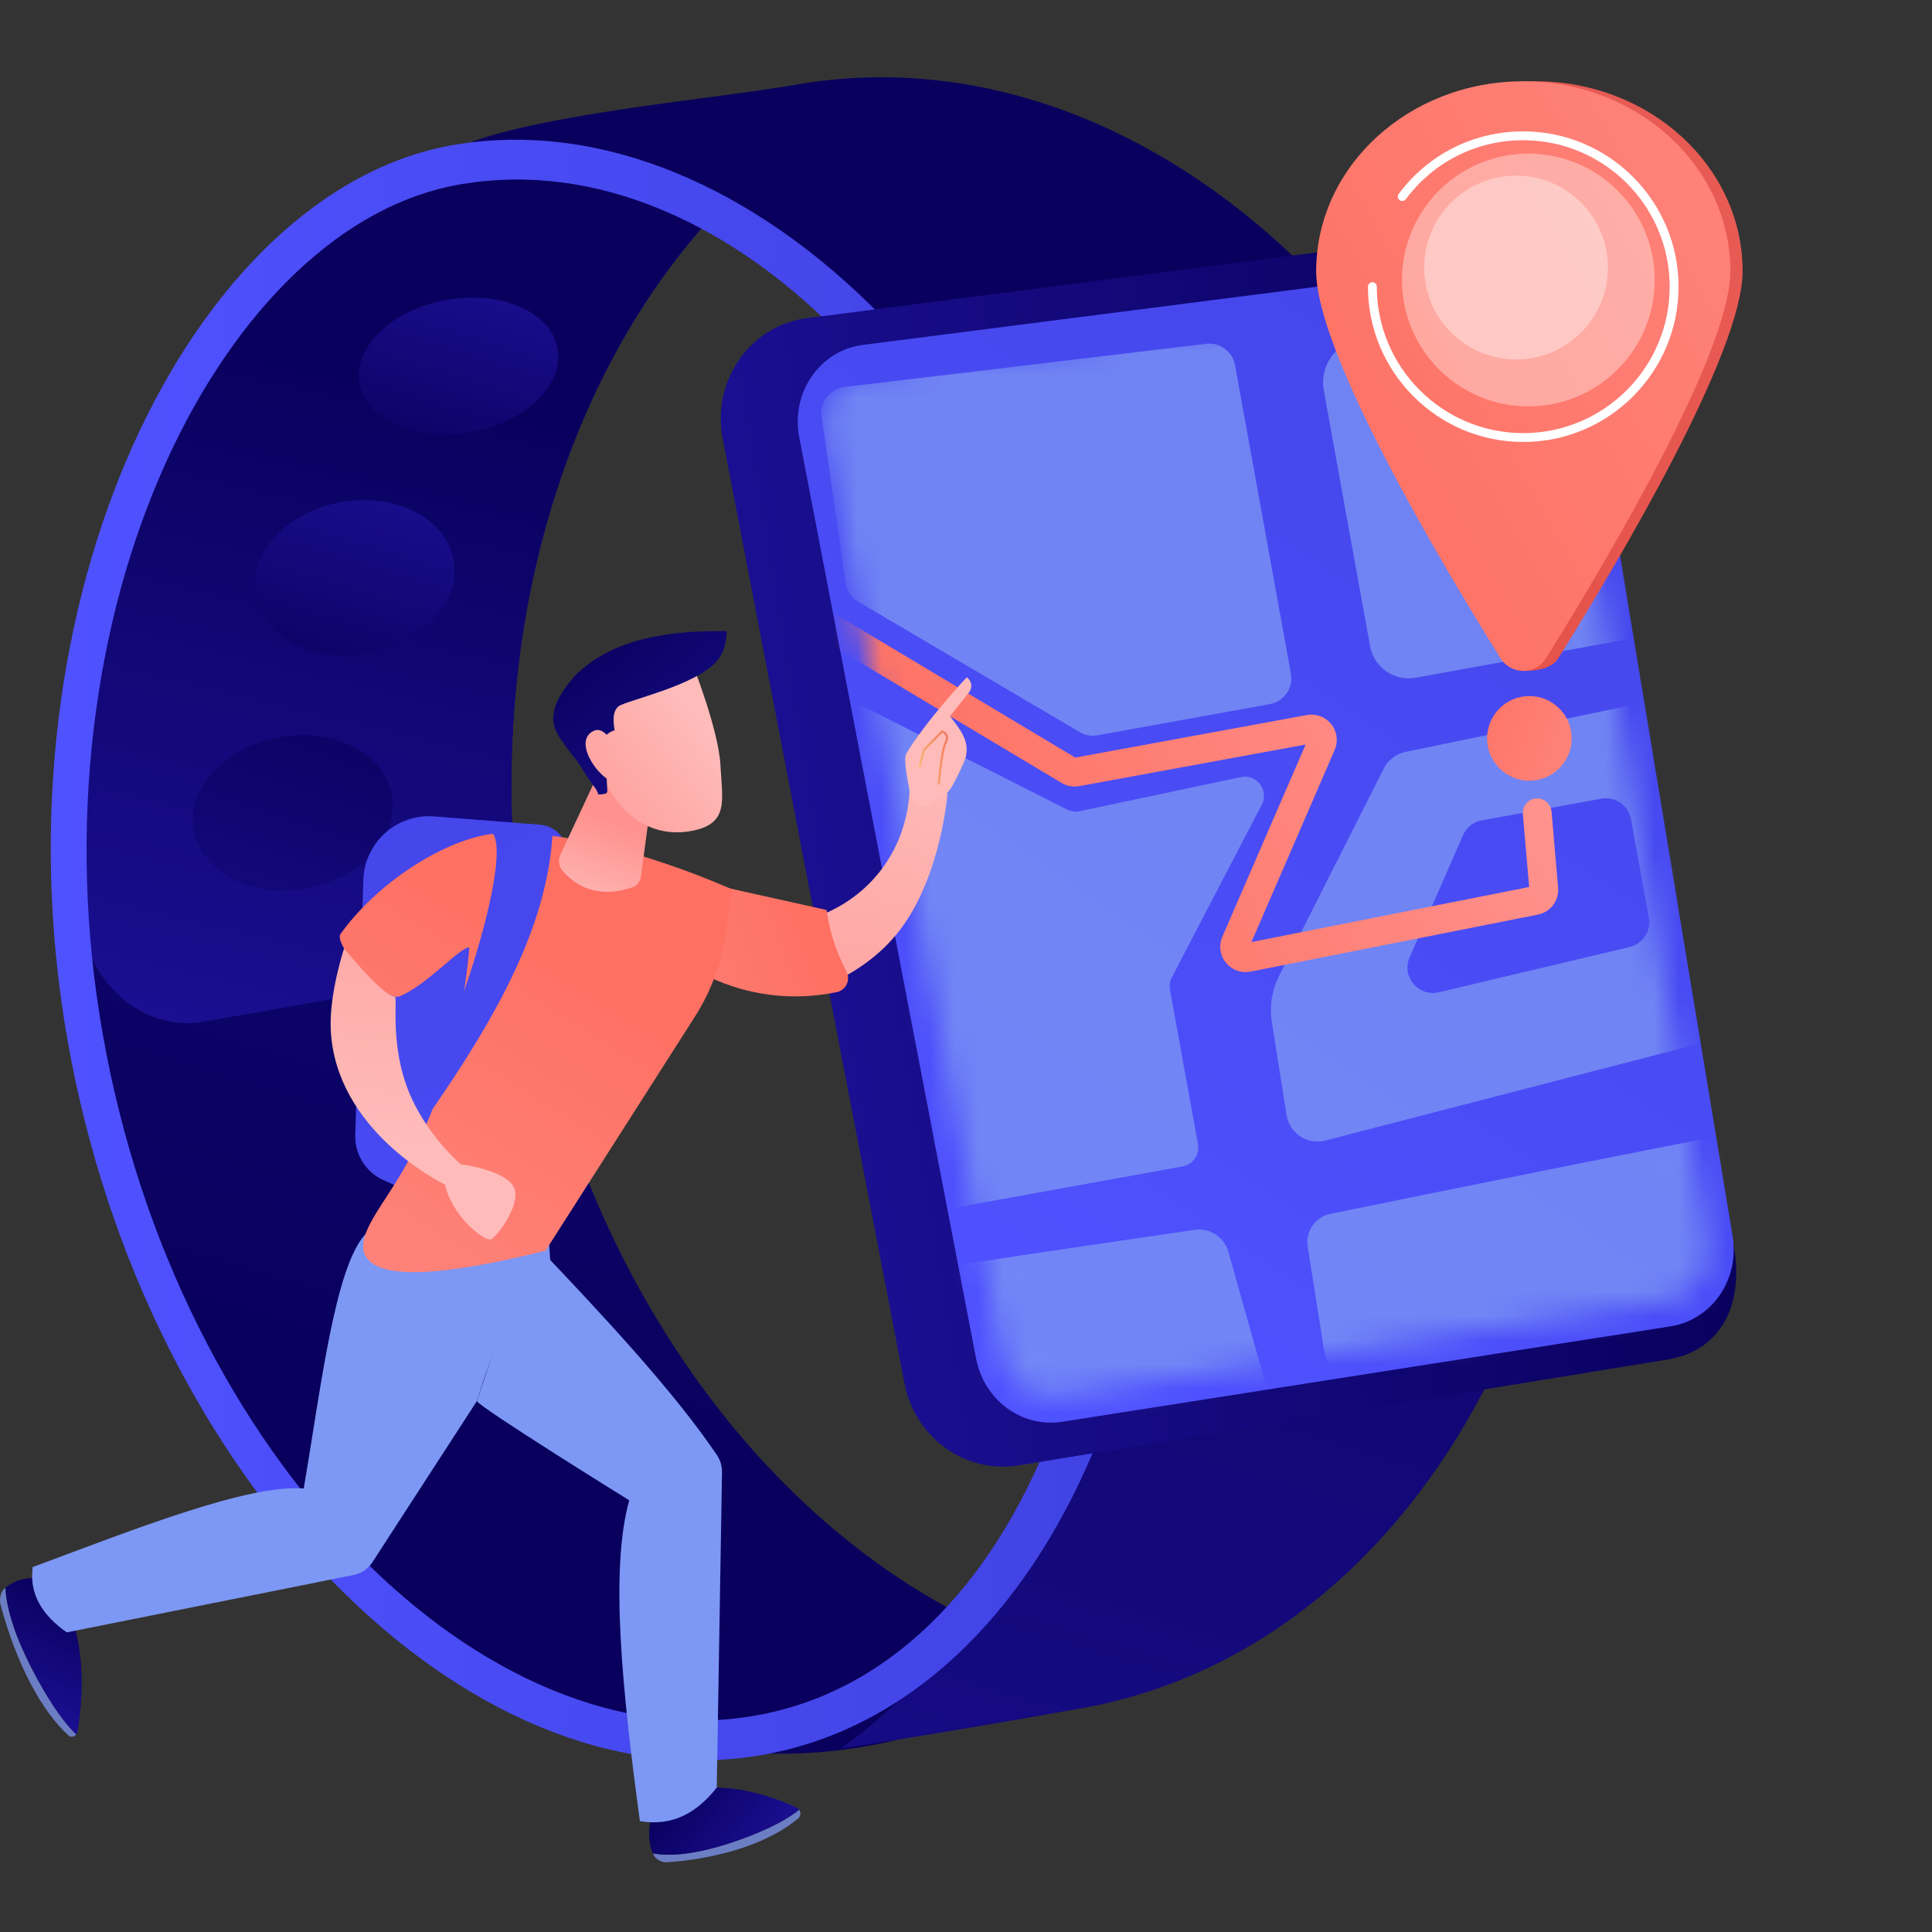 <svg width="80" height="80" viewBox="0 0 80 80" fill="none" xmlns="http://www.w3.org/2000/svg">
<rect x="0" y="0" width="80" height="80" fill="#333333" stroke="none"/>
<path d="M21.844 40.122C19.288 25.616 24.215 12.004 33.341 5.539C30.323 4.711 27.193 4.556 24.049 5.075C7.916 7.741 0.707 24.705 3.978 43.269C7.249 61.834 21.538 74.833 35.894 72.304C39.033 71.751 41.914 70.501 44.468 68.693C33.682 65.736 24.399 54.627 21.844 40.122Z" fill="url(#paint0_linear_1124_5697)"/>
<path d="M33.342 5.539C30.324 4.711 27.194 4.556 24.05 5.075C9.526 7.475 2.234 21.464 3.312 37.777C3.501 40.634 5.905 42.753 8.43 42.308L17.401 40.728C19.779 40.309 21.437 37.974 21.263 35.283C20.448 22.652 25.24 11.279 33.342 5.539Z" fill="url(#paint1_linear_1124_5697)"/>
<path d="M33.342 5.539C30.324 4.711 27.194 4.556 24.05 5.075C9.526 7.475 2.234 21.464 3.312 37.777C3.501 40.634 5.905 42.753 8.43 42.308L17.401 40.728C19.779 40.309 21.437 37.974 21.263 35.283C20.448 22.652 25.24 11.279 33.342 5.539Z" fill="url(#paint2_linear_1124_5697)"/>
<path d="M16.229 32.933C16.534 34.661 14.944 36.386 12.678 36.785C10.413 37.184 8.329 36.107 8.025 34.378C7.72 32.65 9.31 30.925 11.575 30.526C13.841 30.126 15.925 31.204 16.229 32.933Z" fill="url(#paint3_linear_1124_5697)"/>
<path d="M46.955 35.697C49.511 50.203 43.931 65.942 34.805 72.407C39.191 71.723 41.611 71.296 44.75 70.743C59.106 68.214 68.092 51.114 64.821 32.549C61.55 13.985 47.261 0.985 32.905 3.515C29.766 4.068 22.946 4.65 19.525 5.872C33.715 7.439 44.399 21.191 46.955 35.697Z" fill="url(#paint4_linear_1124_5697)"/>
<path d="M19.022 7.64C19.063 7.632 19.103 7.626 19.144 7.619C21.866 7.173 24.65 7.534 27.418 8.693C30.137 9.832 32.733 11.689 35.131 14.213C37.563 16.772 39.669 19.886 41.389 23.468C43.183 27.201 44.478 31.283 45.239 35.602C46.007 39.964 46.237 44.276 45.923 48.417C45.617 52.44 44.812 56.127 43.531 59.377C42.255 62.614 40.565 65.264 38.507 67.253C36.399 69.292 33.969 70.565 31.283 71.038C28.57 71.516 25.743 71.161 22.879 69.983C20.06 68.823 17.351 66.931 14.827 64.361C12.263 61.749 10.047 58.595 8.243 54.987C6.353 51.208 5.011 47.115 4.255 42.823C3.508 38.587 3.385 34.314 3.887 30.124C4.36 26.185 5.358 22.505 6.854 19.187C8.282 16.019 10.144 13.293 12.239 11.304C14.357 9.292 16.64 8.059 19.022 7.64ZM18.735 6.01C7.967 7.908 -0.422 24.806 2.798 43.079C6.031 61.431 19.437 74.805 31.57 72.668C43.703 70.53 50.657 53.789 47.423 35.438C44.19 17.086 31.03 3.994 18.873 5.987C18.826 5.994 18.781 6.002 18.735 6.01Z" fill="url(#paint5_linear_1124_5697)"/>
<path d="M18.784 23.199C19.088 24.928 17.498 26.653 15.233 27.052C12.967 27.451 10.884 26.373 10.579 24.645C10.275 22.916 11.864 21.191 14.13 20.792C16.396 20.393 18.479 21.471 18.784 23.199Z" fill="url(#paint6_linear_1124_5697)"/>
<path d="M23.089 14.439C23.356 15.954 21.736 17.507 19.47 17.906C17.205 18.305 15.152 17.4 14.885 15.884C14.618 14.369 16.238 12.817 18.503 12.418C20.769 12.018 22.822 12.924 23.089 14.439Z" fill="url(#paint7_linear_1124_5697)"/>
<path d="M42.183 60.678L69.049 56.295C71.292 55.925 72.189 54.012 71.808 51.703L65.434 13.171C65.059 10.903 62.996 9.339 60.784 9.644L33.378 13.179C31.043 13.502 29.468 15.773 29.926 18.156L37.45 57.279C37.884 59.534 39.983 61.041 42.183 60.678Z" fill="url(#paint8_linear_1124_5697)"/>
<path d="M69.199 54.917C70.896 54.638 72.038 52.969 71.745 51.198L65.532 13.632C65.241 11.876 63.69 10.682 62.001 10.915L35.703 14.286C35.676 14.29 35.65 14.294 35.623 14.298C34.787 14.436 34.062 14.91 33.581 15.633C33.1 16.356 32.928 17.233 33.095 18.104L40.416 56.248C40.751 57.994 42.33 59.144 44.01 58.868L69.199 54.917Z" fill="url(#paint9_linear_1124_5697)"/>
<mask id="mask0_1124_5697" style="mask-type:luminance" maskUnits="userSpaceOnUse" x="34" y="11" width="37" height="47">
<path d="M43.51 57.823C42.533 57.823 41.68 57.074 41.482 56.043L34.161 17.899C34.048 17.309 34.163 16.718 34.485 16.234C34.797 15.765 35.264 15.458 35.8 15.37C35.816 15.367 35.833 15.364 35.85 15.362L62.138 11.992C62.239 11.978 62.331 11.972 62.421 11.972C63.427 11.972 64.284 12.744 64.46 13.809L70.674 51.375C70.769 51.954 70.644 52.532 70.322 53.004C70.01 53.46 69.548 53.759 69.022 53.846L43.841 57.795C43.726 57.814 43.617 57.823 43.51 57.823Z" fill="white"/>
</mask>
<g mask="url(#mask0_1124_5697)">
<path opacity="0.75" d="M65.968 14.221C65.778 13.254 64.853 12.614 63.882 12.777L56.306 14.04C55.304 14.207 54.633 15.161 54.814 16.16L56.732 26.756C56.891 27.638 57.735 28.223 58.616 28.063L68.346 26.302L65.968 14.221Z" fill="#7D97F4"/>
<path opacity="0.75" d="M72.023 54.378C73.007 54.181 73.646 53.225 73.452 52.241L72.384 46.816C68.308 47.573 59.441 49.374 55.088 50.263C54.462 50.391 54.048 50.989 54.148 51.62L54.822 55.886C54.984 56.907 55.964 57.589 56.978 57.386L72.023 54.378Z" fill="#7D97F4"/>
<path opacity="0.75" d="M51.14 15.118L53.453 27.896C53.56 28.485 53.169 29.049 52.58 29.156L45.45 30.446C45.195 30.492 44.931 30.445 44.708 30.314L35.54 24.917C35.257 24.75 35.065 24.464 35.017 24.139L34.021 17.259C33.933 16.656 34.36 16.1 34.964 16.027L49.945 14.235C50.514 14.167 51.038 14.554 51.14 15.118Z" fill="#7D97F4"/>
<path opacity="0.75" d="M34.419 28.581L44.185 33.521C44.346 33.602 44.531 33.627 44.708 33.589L51.379 32.178C52.035 32.039 52.557 32.726 52.247 33.321L48.523 40.471C48.442 40.627 48.415 40.806 48.446 40.979L49.605 47.378C49.683 47.81 49.396 48.223 48.965 48.301L39.563 50.003C39.142 50.079 38.736 49.808 38.646 49.39L34.155 28.661L34.419 28.581Z" fill="#7D97F4"/>
<path opacity="0.75" d="M40.063 52.324C42.407 51.957 47.284 51.243 49.467 50.925C50.095 50.834 50.693 51.222 50.865 51.833L52.554 57.829C52.773 58.606 52.218 59.386 51.412 59.433L41.403 60.02C40.777 60.057 40.218 59.628 40.092 59.014L39.021 53.827C38.875 53.12 39.35 52.435 40.063 52.324Z" fill="#7D97F4"/>
<path opacity="0.75" d="M54.877 47.227L70.44 43.198C71.103 43.026 71.517 42.367 71.385 41.695L69.124 30.211C68.985 29.505 68.297 29.048 67.593 29.193C64.665 29.798 60.658 30.626 58.191 31.137C57.794 31.219 57.466 31.486 57.284 31.849C57.283 31.851 57.283 31.852 57.282 31.854L52.959 40.421C52.664 41.004 52.561 41.666 52.663 42.311L53.275 46.176C53.394 46.931 54.138 47.418 54.877 47.227ZM58.369 39.638L60.581 34.583C60.721 34.261 61.014 34.031 61.359 33.968L66.311 33.072C66.885 32.968 67.434 33.349 67.538 33.922L68.276 37.998C68.376 38.55 68.027 39.084 67.481 39.214L59.58 41.088C58.732 41.289 58.02 40.436 58.369 39.638Z" fill="#7D97F4"/>
</g>
<mask id="mask1_1124_5697" style="mask-type:luminance" maskUnits="userSpaceOnUse" x="34" y="11" width="37" height="47">
<path d="M43.51 57.823C42.533 57.823 41.68 57.074 41.482 56.043L34.161 17.899C34.048 17.309 34.163 16.718 34.485 16.234C34.797 15.765 35.264 15.458 35.8 15.37C35.816 15.367 35.833 15.364 35.85 15.362L62.138 11.992C62.239 11.978 62.331 11.972 62.421 11.972C63.427 11.972 64.284 12.744 64.46 13.809L70.674 51.375C70.769 51.954 70.644 52.532 70.322 53.004C70.01 53.46 69.548 53.759 69.022 53.846L43.841 57.795C43.726 57.814 43.617 57.823 43.51 57.823Z" fill="white"/>
</mask>
<g mask="url(#mask1_1124_5697)">
<path d="M51.574 40.253C51.261 40.253 50.962 40.113 50.76 39.863C50.515 39.559 50.459 39.148 50.614 38.79L54.064 30.83L44.688 32.552C44.437 32.598 44.179 32.551 43.961 32.421L33.031 25.884C32.748 25.715 32.656 25.349 32.825 25.066C32.994 24.784 33.36 24.692 33.642 24.861L44.526 31.37L54.116 29.608C54.497 29.538 54.884 29.683 55.125 29.986C55.366 30.289 55.42 30.698 55.266 31.054L51.819 39.009L63.319 36.728L63.058 33.707C63.03 33.379 63.273 33.09 63.601 33.062C63.928 33.034 64.217 33.276 64.246 33.604L64.518 36.755C64.565 37.288 64.204 37.768 63.679 37.872L51.779 40.233C51.71 40.246 51.642 40.253 51.574 40.253Z" fill="url(#paint10_linear_1124_5697)"/>
</g>
<path d="M63.329 32.327C64.296 32.327 65.081 31.543 65.081 30.575C65.081 29.608 64.296 28.823 63.329 28.823C62.361 28.823 61.577 29.608 61.577 30.575C61.577 31.543 62.361 32.327 63.329 32.327Z" fill="url(#paint11_linear_1124_5697)"/>
<path d="M72.158 11.232C72.158 14.564 67.139 23.065 64.525 27.258C64.322 27.583 63.885 27.781 63.076 27.781C62.692 27.781 62.843 27.582 62.64 27.257C60.026 23.064 55.008 14.564 55.008 11.232C55.008 6.888 58.847 3.366 63.583 3.366C68.319 3.366 72.158 6.888 72.158 11.232Z" fill="url(#paint12_linear_1124_5697)"/>
<path d="M71.65 11.232C71.65 14.564 66.631 23.065 64.017 27.258C63.814 27.583 63.458 27.781 63.074 27.781C62.691 27.781 62.335 27.583 62.132 27.257C59.518 23.064 54.5 14.564 54.5 11.232C54.5 6.888 58.339 3.366 63.075 3.366C67.811 3.366 71.65 6.888 71.65 11.232Z" fill="url(#paint13_linear_1124_5697)"/>
<path opacity="0.36" d="M66.985 15.295C69.028 13.251 69.028 9.938 66.985 7.894C64.941 5.85 61.627 5.85 59.584 7.894C57.54 9.938 57.54 13.251 59.584 15.295C61.627 17.339 64.941 17.339 66.985 15.295Z" fill="white"/>
<path opacity="0.36" d="M62.777 14.885C64.878 14.885 66.582 13.181 66.582 11.08C66.582 8.978 64.878 7.274 62.777 7.274C60.675 7.274 58.972 8.978 58.972 11.08C58.972 13.181 60.675 14.885 62.777 14.885Z" fill="white"/>
<path d="M63.074 18.301C59.529 18.301 56.644 15.416 56.644 11.871C56.644 11.769 56.726 11.687 56.827 11.687C56.929 11.687 57.011 11.769 57.011 11.871C57.011 15.214 59.731 17.934 63.074 17.934C66.418 17.934 69.138 15.214 69.138 11.871C69.138 8.527 66.418 5.807 63.074 5.807C61.141 5.807 59.368 6.697 58.211 8.249C58.15 8.33 58.035 8.347 57.954 8.286C57.873 8.225 57.856 8.111 57.917 8.029C59.144 6.384 61.024 5.44 63.074 5.44C66.62 5.44 69.505 8.325 69.505 11.871C69.505 15.416 66.62 18.301 63.074 18.301Z" fill="white"/>
<path opacity="0.75" d="M27.032 76.744C27.128 76.982 27.37 77.13 27.626 77.113C28.634 77.046 31.314 76.733 33.047 75.301C33.162 75.206 33.172 75.046 33.091 74.938C32.644 75.299 31.903 75.721 30.677 76.164C28.793 76.844 27.678 76.862 27.032 76.744Z" fill="#7D97F4"/>
<path d="M27.247 74.609C27.247 74.609 26.593 75.598 27.029 76.736C27.03 76.739 27.032 76.742 27.033 76.744C27.678 76.862 28.793 76.844 30.678 76.164C31.904 75.721 32.645 75.299 33.092 74.938C33.066 74.903 33.032 74.874 32.989 74.853C32.042 74.404 29.385 73.364 27.247 74.609Z" fill="url(#paint14_linear_1124_5697)"/>
<path d="M19.747 58.015C19.866 58.286 26.056 62.126 26.056 62.126C25.248 64.993 25.768 70.03 26.497 75.409C27.834 75.638 28.853 75.071 29.68 74.019L29.897 60.966C29.901 60.71 29.827 60.459 29.684 60.247C27.906 57.617 25.008 54.501 21.981 51.33L19.747 58.015Z" fill="#7D97F4"/>
<path opacity="0.75" d="M0.224 65.742C0.033 65.895 -0.046 66.186 0.025 66.456C0.305 67.518 1.168 70.312 2.823 71.851C2.933 71.953 3.077 71.928 3.157 71.819C2.737 71.42 2.199 70.721 1.537 69.508C0.519 67.643 0.26 66.457 0.224 65.742Z" fill="#7D97F4"/>
<path d="M2.176 65.505C2.176 65.505 1.151 65.022 0.231 65.736C0.228 65.738 0.227 65.74 0.224 65.742C0.26 66.457 0.519 67.643 1.537 69.508C2.199 70.721 2.737 71.42 3.157 71.819C3.182 71.784 3.201 71.741 3.21 71.691C3.403 70.581 3.752 67.517 2.176 65.505Z" fill="url(#paint15_linear_1124_5697)"/>
<path d="M22.782 52.171C21.106 53.96 20.379 55.992 19.747 58.015L15.41 64.704C15.234 64.969 14.961 65.153 14.649 65.215L2.765 67.594C1.743 66.879 1.203 66.001 1.355 64.889C5.696 63.272 10.248 61.468 12.577 61.633C13.295 57.429 13.866 52.463 15.136 51.097L22.74 51.553L22.782 52.171Z" fill="#7D97F4"/>
<path d="M17.956 49.807L15.873 48.863C15.143 48.533 14.685 47.796 14.71 46.995L15.046 36.432C15.095 34.881 16.43 33.685 17.978 33.806L22.362 34.149C23.094 34.206 23.612 34.887 23.473 35.607L20.721 49.807L17.956 49.807Z" fill="url(#paint16_linear_1124_5697)"/>
<path d="M37.665 32.689C37.649 33.185 37.536 34.768 36.333 36.212C35.281 37.475 33.99 37.919 33.489 38.064C33.511 38.381 33.605 39.093 34.124 39.762C34.39 40.106 34.685 40.33 34.906 40.47C36.139 39.806 36.877 39.035 37.335 38.415C38.982 36.181 39.235 32.855 39.235 32.855L37.665 32.689Z" fill="url(#paint17_linear_1124_5697)"/>
<path d="M28.151 36.328L29.436 40.49C30.089 40.79 31.198 41.199 32.626 41.253C33.405 41.282 34.09 41.198 34.649 41.081C35.037 41 35.232 40.568 35.046 40.217C34.932 40.001 34.82 39.764 34.715 39.506C34.433 38.808 34.296 38.175 34.227 37.68C32.202 37.229 30.176 36.779 28.151 36.328Z" fill="url(#paint18_linear_1124_5697)"/>
<path d="M20.636 34.506C18.75 34.611 15.79 36.328 14.1 38.673C13.784 39.111 15.919 41.497 16.534 41.258C17.655 40.822 19.131 39.134 19.435 39.241C19.032 43.796 17.681 46.869 16.422 48.904C15.629 50.187 14.745 51.261 15.129 51.994C15.761 53.206 19.377 52.589 22.589 51.79L28.785 42.081C29.452 41.036 29.89 39.839 30.066 38.58L30.31 36.828C30.31 36.828 24.745 34.277 20.636 34.506Z" fill="url(#paint19_linear_1124_5697)"/>
<path d="M24.822 31.927L23.203 35.394C23.104 35.606 23.133 35.861 23.278 36.038C23.67 36.516 24.596 37.292 26.206 36.736C26.384 36.675 26.512 36.504 26.539 36.302L26.96 33.153L24.822 31.927Z" fill="url(#paint20_linear_1124_5697)"/>
<path d="M28.642 27.409C28.642 27.409 29.757 30.212 29.832 31.684C29.907 33.155 30.197 34.11 28.642 34.406C27.087 34.702 25.778 33.855 25.068 32.389C25.068 32.389 23.957 30.131 24.206 29.206C24.456 28.281 28.642 27.409 28.642 27.409Z" fill="url(#paint21_linear_1124_5697)"/>
<path d="M23.87 27.918C22.878 28.986 22.851 29.665 22.941 30.04C23.026 30.397 23.33 30.789 23.938 31.575C24.05 31.72 24.258 32.113 24.614 32.588C24.692 32.691 24.744 32.794 24.775 32.895C24.908 32.898 25.007 32.881 25.069 32.863C25.119 32.849 25.152 32.8 25.149 32.744L25.106 31.98C24.587 31.503 24.703 30.467 25.451 30.239C25.368 29.79 25.379 29.342 25.699 29.198C26.41 28.879 29.229 28.25 29.837 27.156C30.017 26.831 30.092 26.477 30.087 26.132C27.911 26.112 25.491 26.355 23.87 27.918Z" fill="url(#paint22_linear_1124_5697)"/>
<path d="M25.649 31.605C25.649 31.605 25.223 29.814 24.49 30.316C23.756 30.818 24.87 32.322 25.46 32.389L25.649 31.605Z" fill="url(#paint23_linear_1124_5697)"/>
<path d="M21.16 48.986C20.662 48.487 19.577 48.278 19.071 48.205C18.506 47.692 17.767 46.89 17.177 45.749C16.049 43.57 16.497 41.264 16.345 41.264C15.925 41.264 14.584 39.696 14.247 39.272C14.247 39.272 13.618 41.171 13.697 42.67C13.915 46.801 18.208 48.946 18.423 49.049C18.691 50.251 19.872 51.29 20.294 51.329C20.489 51.347 21.821 49.648 21.16 48.986Z" fill="url(#paint24_linear_1124_5697)"/>
<path d="M17.276 44.923C18.362 44.584 21.878 33.955 20.048 34.395C20.725 34.03 21.776 34.173 22.887 34.395C22.702 38.366 20.478 42.196 17.914 45.925L17.276 44.923Z" fill="url(#paint25_linear_1124_5697)"/>
<path d="M38.562 33.172C38.624 33.319 38.094 33.601 37.712 33.012C37.672 32.716 37.373 31.462 37.528 31.204C38.353 29.828 40.033 28.044 40.033 28.044C40.371 28.32 40.144 28.644 40.144 28.644L39.342 29.652C39.559 29.97 39.812 30.232 39.956 30.629C40.065 30.929 40.047 31.262 39.917 31.556C39.788 31.852 39.609 32.236 39.434 32.541C39.104 33.117 38.562 33.172 38.562 33.172Z" fill="url(#paint26_linear_1124_5697)"/>
<path d="M38.915 32.494L38.824 32.486C38.829 32.429 38.943 31.096 39.098 30.782C39.163 30.648 39.182 30.543 39.153 30.468C39.134 30.417 39.09 30.375 39.02 30.343L38.305 31.073L38.118 31.769L38.029 31.745L38.223 31.026L38.998 30.234L39.026 30.246C39.137 30.29 39.207 30.352 39.239 30.435C39.278 30.536 39.258 30.663 39.18 30.822C39.033 31.121 38.916 32.48 38.915 32.494Z" fill="url(#paint27_linear_1124_5697)"/>
<defs>
<linearGradient id="paint0_linear_1124_5697" x1="20.542" y1="59.469" x2="42.456" y2="-13.035" gradientUnits="userSpaceOnUse">
<stop stop-color="#09005D"/>
<stop offset="1" stop-color="#1A0F91"/>
</linearGradient>
<linearGradient id="paint1_linear_1124_5697" x1="7.686" y1="52.021" x2="28.25" y2="-16.015" gradientUnits="userSpaceOnUse">
<stop stop-color="#09005D"/>
<stop offset="1" stop-color="#1A0F91"/>
</linearGradient>
<linearGradient id="paint2_linear_1124_5697" x1="18.613" y1="16.158" x2="11.99" y2="43.944" gradientUnits="userSpaceOnUse">
<stop stop-color="#09005D"/>
<stop offset="1" stop-color="#1A0F91"/>
</linearGradient>
<linearGradient id="paint3_linear_1124_5697" x1="14.239" y1="27.451" x2="8.2" y2="45.189" gradientUnits="userSpaceOnUse">
<stop stop-color="#09005D"/>
<stop offset="1" stop-color="#1A0F91"/>
</linearGradient>
<linearGradient id="paint4_linear_1124_5697" x1="45.571" y1="15.896" x2="22.911" y2="90.867" gradientUnits="userSpaceOnUse">
<stop stop-color="#09005D"/>
<stop offset="1" stop-color="#1A0F91"/>
</linearGradient>
<linearGradient id="paint5_linear_1124_5697" x1="2.101" y1="39.339" x2="48.214" y2="39.339" gradientUnits="userSpaceOnUse">
<stop stop-color="#4F52FF"/>
<stop offset="1" stop-color="#4042E2"/>
</linearGradient>
<linearGradient id="paint6_linear_1124_5697" x1="12.988" y1="29.398" x2="16.08" y2="19.401" gradientUnits="userSpaceOnUse">
<stop stop-color="#09005D"/>
<stop offset="1" stop-color="#1A0F91"/>
</linearGradient>
<linearGradient id="paint7_linear_1124_5697" x1="17.434" y1="20.182" x2="20.269" y2="11.017" gradientUnits="userSpaceOnUse">
<stop stop-color="#09005D"/>
<stop offset="1" stop-color="#1A0F91"/>
</linearGradient>
<linearGradient id="paint8_linear_1124_5697" x1="68.534" y1="31.876" x2="33.154" y2="37.718" gradientUnits="userSpaceOnUse">
<stop stop-color="#09005D"/>
<stop offset="1" stop-color="#1A0F91"/>
</linearGradient>
<linearGradient id="paint9_linear_1124_5697" x1="38.506" y1="55.282" x2="75.642" y2="0.067" gradientUnits="userSpaceOnUse">
<stop stop-color="#4F52FF"/>
<stop offset="1" stop-color="#4042E2"/>
</linearGradient>
<linearGradient id="paint10_linear_1124_5697" x1="39.237" y1="36.703" x2="59.319" y2="25.022" gradientUnits="userSpaceOnUse">
<stop stop-color="#FE7062"/>
<stop offset="1" stop-color="#FF928E"/>
</linearGradient>
<linearGradient id="paint11_linear_1124_5697" x1="59.721" y1="29.347" x2="69.664" y2="32.733" gradientUnits="userSpaceOnUse">
<stop stop-color="#FE7062"/>
<stop offset="1" stop-color="#FF928E"/>
</linearGradient>
<linearGradient id="paint12_linear_1124_5697" x1="38.137" y1="37.53" x2="79.219" y2="-0.251" gradientUnits="userSpaceOnUse">
<stop stop-color="#E1473D"/>
<stop offset="1" stop-color="#E9605A"/>
</linearGradient>
<linearGradient id="paint13_linear_1124_5697" x1="52.601" y1="21.028" x2="90.316" y2="-0.909" gradientUnits="userSpaceOnUse">
<stop stop-color="#FE7062"/>
<stop offset="1" stop-color="#FF928E"/>
</linearGradient>
<linearGradient id="paint14_linear_1124_5697" x1="27.677" y1="74.038" x2="31.565" y2="76.965" gradientUnits="userSpaceOnUse">
<stop stop-color="#09005D"/>
<stop offset="1" stop-color="#1A0F91"/>
</linearGradient>
<linearGradient id="paint15_linear_1124_5697" x1="3.007" y1="65.882" x2="0.801" y2="70.751" gradientUnits="userSpaceOnUse">
<stop stop-color="#09005D"/>
<stop offset="1" stop-color="#1A0F91"/>
</linearGradient>
<linearGradient id="paint16_linear_1124_5697" x1="35.569" y1="71.59" x2="7.142" y2="19.32" gradientUnits="userSpaceOnUse">
<stop stop-color="#4F52FF"/>
<stop offset="1" stop-color="#4042E2"/>
</linearGradient>
<linearGradient id="paint17_linear_1124_5697" x1="37.868" y1="30.735" x2="32.099" y2="50.475" gradientUnits="userSpaceOnUse">
<stop stop-color="#FEBBBA"/>
<stop offset="1" stop-color="#FF928E"/>
</linearGradient>
<linearGradient id="paint18_linear_1124_5697" x1="33.944" y1="37.831" x2="16.917" y2="43.694" gradientUnits="userSpaceOnUse">
<stop stop-color="#FE7062"/>
<stop offset="1" stop-color="#FF928E"/>
</linearGradient>
<linearGradient id="paint19_linear_1124_5697" x1="22.842" y1="38.147" x2="7.282" y2="62.944" gradientUnits="userSpaceOnUse">
<stop stop-color="#FE7062"/>
<stop offset="1" stop-color="#FF928E"/>
</linearGradient>
<linearGradient id="paint20_linear_1124_5697" x1="24.142" y1="37.941" x2="25.491" y2="34.093" gradientUnits="userSpaceOnUse">
<stop stop-color="#FEBBBA"/>
<stop offset="1" stop-color="#FF928E"/>
</linearGradient>
<linearGradient id="paint21_linear_1124_5697" x1="28.995" y1="29.922" x2="22.285" y2="35.056" gradientUnits="userSpaceOnUse">
<stop stop-color="#FEBBBA"/>
<stop offset="1" stop-color="#FF928E"/>
</linearGradient>
<linearGradient id="paint22_linear_1124_5697" x1="24.437" y1="25.659" x2="30.691" y2="33.711" gradientUnits="userSpaceOnUse">
<stop stop-color="#09005D"/>
<stop offset="1" stop-color="#1A0F91"/>
</linearGradient>
<linearGradient id="paint23_linear_1124_5697" x1="28.268" y1="28.832" x2="21.534" y2="33.985" gradientUnits="userSpaceOnUse">
<stop stop-color="#FEBBBA"/>
<stop offset="1" stop-color="#FF928E"/>
</linearGradient>
<linearGradient id="paint24_linear_1124_5697" x1="17.282" y1="47.428" x2="19.941" y2="28.263" gradientUnits="userSpaceOnUse">
<stop stop-color="#FEBBBA"/>
<stop offset="1" stop-color="#FF928E"/>
</linearGradient>
<linearGradient id="paint25_linear_1124_5697" x1="37.018" y1="70.801" x2="8.591" y2="18.531" gradientUnits="userSpaceOnUse">
<stop stop-color="#4F52FF"/>
<stop offset="1" stop-color="#4042E2"/>
</linearGradient>
<linearGradient id="paint26_linear_1124_5697" x1="36.981" y1="36.617" x2="32.244" y2="50.856" gradientUnits="userSpaceOnUse">
<stop stop-color="#FEBBBA"/>
<stop offset="1" stop-color="#FF928E"/>
</linearGradient>
<linearGradient id="paint27_linear_1124_5697" x1="38.004" y1="31.664" x2="39.48" y2="31.199" gradientUnits="userSpaceOnUse">
<stop stop-color="#F9B776"/>
<stop offset="1" stop-color="#F47960"/>
</linearGradient>
</defs>
</svg>
